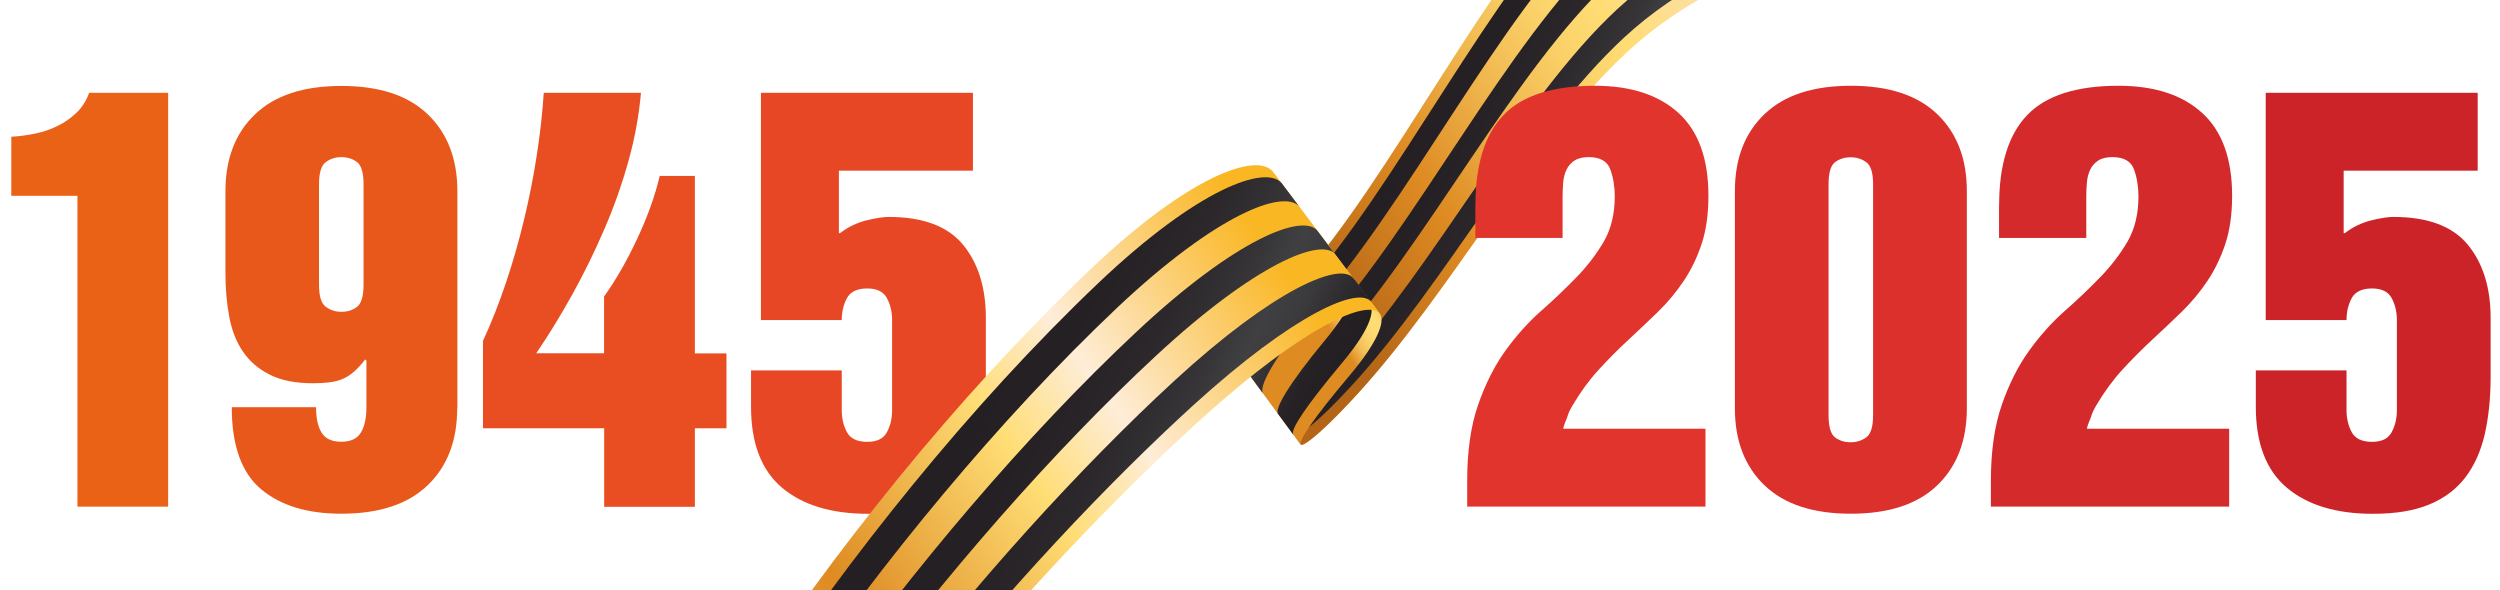 <?xml version="1.0" encoding="UTF-8"?> <svg xmlns="http://www.w3.org/2000/svg" width="288" height="68" viewBox="0 0 288 68" fill="none"><g clip-path="url(#clip0_729_9952)"><path d="M87.66 10.69H112.08V19.66H96.64V26.86H96.77C97.7 26.15 98.71 25.66 99.8 25.39C100.89 25.12 101.74 24.99 102.37 24.99C106.33 24.99 109.18 26.06 110.94 28.19C112.69 30.32 113.57 33.14 113.57 36.64V43.37C113.57 45.84 113.34 48.05 112.9 50C112.45 51.95 111.71 53.61 110.67 54.98C109.63 56.35 108.25 57.39 106.52 58.11C104.79 58.83 102.62 59.19 100.01 59.19C95.78 59.19 92.48 58.19 90.1 56.19C87.72 54.19 86.52 51.08 86.52 46.85V42.67H96.97V47.26C96.97 48.2 97.17 49.05 97.57 49.79C97.97 50.53 98.75 50.9 99.9 50.9C101.05 50.9 101.77 50.53 102.17 49.79C102.57 49.05 102.77 48.21 102.77 47.26V36.87C102.77 35.93 102.57 35.08 102.17 34.34C101.77 33.6 101.02 33.23 99.9 33.23C98.78 33.23 97.97 33.6 97.57 34.34C97.17 35.08 96.97 35.92 96.97 36.87H87.66V10.7V10.69Z" fill="#E74725"></path><path d="M55.63 39.29C56.57 37.27 57.45 35.05 58.26 32.65C59.07 30.25 59.78 27.78 60.38 25.26C60.99 22.74 61.48 20.24 61.86 17.74C62.24 15.24 62.5 12.9 62.64 10.69H73.84C73.61 13.3 73.13 15.93 72.39 18.58C71.65 21.23 70.73 23.84 69.62 26.4C68.52 28.96 67.29 31.46 65.95 33.89C64.6 36.32 63.21 38.59 61.77 40.7H69.59V34.16C70.94 32.27 72.21 30.06 73.4 27.52C74.59 24.98 75.46 22.56 76 20.27H80.05V40.71H83.69V49.34H80.05V58.38H69.6V49.34H55.64V39.29H55.63Z" fill="#E84E21"></path><path d="M52.67 47.04C52.67 50.77 51.53 53.73 49.26 55.91C46.99 58.09 43.67 59.18 39.31 59.18C35.4 59.18 32.32 58.24 30.07 56.35C27.82 54.46 26.7 51.31 26.7 46.91H36.41C36.41 48.17 36.62 49.15 37.05 49.84C37.48 50.54 38.23 50.89 39.31 50.89C40.39 50.89 41.14 50.54 41.57 49.84C42 49.14 42.21 48.17 42.21 46.91V41.54L42.07 41.41C41.62 41.99 41.19 42.46 40.79 42.81C40.39 43.17 39.95 43.45 39.48 43.65C39.01 43.85 38.49 43.98 37.93 44.05C37.37 44.12 36.73 44.15 36.01 44.15C34.03 44.15 32.39 43.82 31.09 43.17C29.79 42.52 28.75 41.63 27.99 40.51C27.22 39.39 26.7 38.05 26.41 36.5C26.12 34.95 25.97 33.25 25.97 31.41V22.04C25.97 18.31 27.1 15.35 29.38 13.17C31.65 10.99 34.97 9.9 39.33 9.9C43.69 9.9 47.01 10.99 49.28 13.17C51.55 15.35 52.69 18.31 52.69 22.04V47.06L52.67 47.04ZM41.88 21.22C41.88 19.91 41.63 19.06 41.14 18.68C40.64 18.3 40.04 18.1 39.32 18.1C38.65 18.1 38.05 18.29 37.53 18.68C37.01 19.06 36.75 19.91 36.75 21.22V32.8C36.75 34.11 37.01 34.96 37.53 35.34C38.05 35.72 38.64 35.92 39.32 35.92C40.04 35.92 40.65 35.73 41.14 35.34C41.63 34.96 41.88 34.11 41.88 32.8V21.22Z" fill="#E9581B"></path><path d="M1.3 15.75C2.15 15.71 3.04 15.59 3.96 15.41C4.88 15.23 5.76 14.94 6.59 14.53C7.42 14.13 8.16 13.61 8.82 12.98C9.47 12.35 9.95 11.59 10.27 10.69H19.37V58.37H8.92V22.56H1.3V15.75Z" fill="#EA6216"></path><path d="M193.04 -18.96C191.58 -19.93 187.76 -18.28 182.85 -13.73C171.78 -3.46 160.11 20.91 149.24 32.75C144.88 37.5 141.03 38.75 140.01 36.86L149.87 51.25C150.28 51.44 152.63 49.49 156.26 45.53C167.14 33.68 176.37 16.28 187.44 6C194.13 -0.21 202.77 -4 203.93 -2.38L193.04 -18.97V-18.96Z" fill="url(#paint0_linear_729_9952)"></path><path d="M201.21 -6.52C199.97 -7.98 192.54 -4.72 186.29 1.07C175.22 11.34 165.37 30.49 154.5 42.33C150.69 46.49 148.19 48.12 147.63 47.5L149.33 49.87C149.79 50.2 151.98 48.48 155.68 44.46C166.55 32.62 175.99 14.63 187.07 4.35C193.61 -1.72 201.85 -5.34 203.03 -3.77L201.21 -6.53V-6.52ZM199.39 -9.28C198.1 -10.63 191.47 -7.73 185.52 -2.21C174.45 8.06 164.2 28.37 153.32 40.21C149.38 44.5 146.59 46.05 145.92 45.15L144.22 42.78C144.99 43.96 148.08 42.5 152.14 38.08C163.01 26.23 173.67 4.77 184.74 -5.5C190.39 -10.75 196.22 -13.28 197.56 -12.04L199.38 -9.28H199.39ZM195.76 -14.81C194.37 -15.94 189.35 -13.76 183.99 -8.79C172.92 1.48 161.86 24.11 150.98 35.95C146.8 40.5 143.4 41.88 142.53 40.41L140.83 38.04C141.8 39.79 145.5 38.5 149.8 33.81C160.67 21.96 172.14 -1.82 183.21 -12.09C188.27 -16.79 192.49 -18.61 193.93 -17.59L195.74 -14.82L195.76 -14.81Z" fill="url(#paint1_linear_729_9952)"></path><path d="M146.589 19.73C147.589 20.89 146.849 23.5 144.029 27.07C139.879 32.35 138.729 35.74 139.489 37.17L149.859 51.25C149.569 50.78 151.259 48.25 155.569 43.14C158.519 39.64 159.669 37.07 158.949 36.12L146.589 19.73Z" fill="url(#paint2_linear_729_9952)"></path><path d="M149 50.08C148.59 49.58 150.32 46.93 154.61 41.8C157.55 38.3 158.52 35.89 157.78 34.93L155.75 32.17C156.54 33.17 155.61 35.61 152.69 39.13C148.42 44.28 146.71 47.24 147.27 47.74L149 50.09V50.08ZM143.82 43.04C143.17 42.13 144.63 38.98 148.85 33.77C151.72 30.23 152.57 27.71 151.68 26.64L153.71 29.4C154.55 30.43 153.66 32.91 150.76 36.44C146.52 41.62 144.93 44.68 145.54 45.38L143.81 43.03L143.82 43.04ZM140.36 38.35C139.62 37.03 140.84 33.68 145 28.42C147.82 24.85 148.59 22.26 147.61 21.12L149.64 23.88C150.57 24.98 149.76 27.54 146.92 31.09C142.73 36.33 141.39 39.58 142.09 40.69L140.36 38.34V38.35Z" fill="url(#paint3_linear_729_9952)"></path><path d="M79.91 127.05C90.22 97.48 120.74 64.23 138.53 48.14C150.21 37.57 157.57 34.37 158.97 36.15L146.6 19.73C144.7 17.55 136.89 20.28 125.5 31.14C94.45 60.72 68.75 102.89 65.14 120L71.07 122.85L79.67 126.85" fill="url(#paint4_linear_729_9952)"></path><path d="M155.889 32.03C154.369 30.15 146.869 33.22 135.279 43.87C114.139 63.31 85.359 98.48 76.529 124.24L78.789 126.1C88.599 97.8 118.559 63.92 137.449 46.7C149.109 36.1 156.509 32.94 157.949 34.76C157.869 34.57 156.079 32.22 155.889 32.02V32.03ZM153.829 29.29C152.219 27.34 144.649 30.33 133.109 41.04C109.749 62.72 82.129 99.16 74.269 122.39L70.879 123.73L72.009 120.54C78.879 99.85 105.359 62.15 130.929 38.22C142.419 27.46 150.069 24.56 151.759 26.57L153.819 29.31L153.829 29.29ZM149.709 23.82C147.929 21.74 140.239 24.59 128.769 35.38C101.039 61.59 75.649 100.53 69.759 118.68L69.099 120.55L66.669 119.26C71.279 102.4 96.649 61.01 126.589 32.55C138.009 21.72 145.779 18.95 147.639 21.09L149.699 23.83L149.709 23.82Z" fill="url(#paint5_linear_729_9952)"></path><path d="M261.01 10.69H285.43V19.66H269.99V26.86H270.12C271.05 26.15 272.06 25.66 273.15 25.39C274.24 25.12 275.09 24.99 275.72 24.99C279.68 24.99 282.53 26.06 284.29 28.19C286.04 30.32 286.92 33.14 286.92 36.64V43.37C286.92 45.84 286.69 48.05 286.25 50C285.8 51.95 285.06 53.61 284.02 54.98C282.98 56.35 281.6 57.39 279.87 58.11C278.14 58.83 275.97 59.19 273.36 59.19C269.13 59.19 265.83 58.19 263.45 56.19C261.07 54.19 259.87 51.08 259.87 46.85V42.67H270.32V47.26C270.32 48.2 270.52 49.05 270.92 49.79C271.32 50.53 272.1 50.9 273.25 50.9C274.4 50.9 275.12 50.53 275.52 49.79C275.92 49.05 276.12 48.21 276.12 47.26V36.87C276.12 35.93 275.92 35.08 275.52 34.34C275.12 33.6 274.37 33.23 273.25 33.23C272.13 33.23 271.32 33.6 270.92 34.34C270.52 35.08 270.32 35.92 270.32 36.87H261.01V10.7V10.69Z" fill="#CC2329"></path><path d="M230.3 23.64C230.3 18.96 231.38 15.5 233.54 13.25C235.7 11 239.21 9.88 244.06 9.88C248.2 9.88 251.41 10.93 253.7 13.02C255.99 15.11 257.14 18.29 257.14 22.56C257.14 24.67 256.88 26.52 256.36 28.09C255.84 29.66 255.15 31.09 254.29 32.37C253.43 33.65 252.45 34.83 251.34 35.91C250.23 36.99 249.09 38.07 247.92 39.15C246.75 40.23 245.61 41.38 244.5 42.59C243.39 43.8 242.39 45.18 241.49 46.7C241.17 47.24 240.97 47.69 240.88 48.05C240.79 48.28 240.7 48.5 240.61 48.72C240.52 48.95 240.45 49.17 240.41 49.39H256.8V58.36H229.35V55.39C229.35 51.97 229.77 49.06 230.6 46.66C231.43 44.26 232.48 42.17 233.74 40.42C235 38.67 236.37 37.14 237.85 35.83C239.33 34.53 240.7 33.22 241.96 31.92C243.22 30.62 244.26 29.25 245.1 27.81C245.93 26.37 246.35 24.64 246.35 22.62C246.35 21.5 246.18 20.46 245.84 19.52C245.5 18.58 244.67 18.1 243.35 18.1C242.67 18.1 242.12 18.23 241.71 18.5C241.3 18.77 240.99 19.12 240.79 19.55C240.59 19.98 240.46 20.46 240.41 21C240.37 21.54 240.34 22.08 240.34 22.62V27.41H230.29V23.63L230.3 23.64Z" fill="#D52A2B"></path><path d="M199.86 22.02C199.86 18.29 200.99 15.33 203.27 13.15C205.54 10.97 208.86 9.88 213.22 9.88C217.58 9.88 220.9 10.97 223.17 13.15C225.44 15.33 226.58 18.29 226.58 22.02V47.04C226.58 50.77 225.44 53.73 223.17 55.91C220.9 58.09 217.58 59.18 213.22 59.18C208.86 59.18 205.54 58.09 203.27 55.91C201 53.73 199.86 50.77 199.86 47.04V22.02ZM210.65 47.85C210.65 49.16 210.9 50 211.39 50.38C211.88 50.76 212.49 50.95 213.21 50.95C213.88 50.95 214.48 50.76 215 50.38C215.52 50 215.78 49.15 215.78 47.85V21.22C215.78 19.91 215.52 19.07 215 18.69C214.48 18.31 213.89 18.12 213.21 18.12C212.49 18.12 211.88 18.31 211.39 18.69C210.89 19.07 210.65 19.92 210.65 21.22V47.85Z" fill="#DC302C"></path><path d="M169.97 23.64C169.97 18.96 171.05 15.5 173.21 13.25C175.37 11 178.88 9.88 183.73 9.88C187.87 9.88 191.08 10.93 193.37 13.02C195.66 15.11 196.81 18.29 196.81 22.56C196.81 24.67 196.55 26.52 196.03 28.09C195.51 29.66 194.82 31.09 193.96 32.37C193.1 33.65 192.12 34.83 191.01 35.91C189.9 36.99 188.76 38.07 187.59 39.15C186.42 40.23 185.28 41.38 184.17 42.59C183.06 43.8 182.06 45.18 181.16 46.7C180.84 47.24 180.64 47.69 180.55 48.05C180.46 48.28 180.37 48.5 180.28 48.72C180.19 48.95 180.12 49.17 180.08 49.39H196.47V58.36H169.02V55.39C169.02 51.97 169.44 49.06 170.27 46.66C171.1 44.26 172.15 42.17 173.41 40.42C174.67 38.67 176.04 37.14 177.52 35.83C179 34.53 180.37 33.22 181.63 31.92C182.89 30.62 183.93 29.25 184.77 27.81C185.6 26.37 186.02 24.64 186.02 22.62C186.02 21.5 185.85 20.46 185.51 19.52C185.17 18.58 184.34 18.1 183.02 18.1C182.34 18.1 181.79 18.23 181.38 18.5C180.97 18.77 180.66 19.12 180.46 19.55C180.26 19.98 180.13 20.46 180.08 21C180.04 21.54 180.01 22.08 180.01 22.62V27.41H169.96V23.63L169.97 23.64Z" fill="#E1342D"></path></g><defs><linearGradient id="paint0_linear_729_9952" x1="208.955" y1="-14.612" x2="147.312" y2="29.014" gradientUnits="userSpaceOnUse"><stop stop-color="#E5A60E"></stop><stop offset="0.2" stop-color="#FCE0B7"></stop><stop offset="0.38" stop-color="#FFDD75"></stop><stop offset="0.46" stop-color="#FBD36A"></stop><stop offset="0.59" stop-color="#F0B84F"></stop><stop offset="0.75" stop-color="#DE8D24"></stop><stop offset="0.76" stop-color="#DE8B22"></stop><stop offset="1" stop-color="#B36416"></stop></linearGradient><linearGradient id="paint1_linear_729_9952" x1="154.851" y1="8.249" x2="189.632" y2="24.628" gradientUnits="userSpaceOnUse"><stop stop-color="#231E21"></stop><stop offset="0.38" stop-color="#242023"></stop><stop offset="0.57" stop-color="#2B272A"></stop><stop offset="0.72" stop-color="#363437"></stop><stop offset="0.8" stop-color="#404042"></stop><stop offset="0.88" stop-color="#363537"></stop><stop offset="1" stop-color="#231E21"></stop></linearGradient><linearGradient id="paint2_linear_729_9952" x1="149.381" y1="32.535" x2="162.804" y2="23.032" gradientUnits="userSpaceOnUse"><stop stop-color="#DE8B22"></stop><stop offset="0.05" stop-color="#E9A63E"></stop><stop offset="0.1" stop-color="#F2BE56"></stop><stop offset="0.16" stop-color="#F9CF67"></stop><stop offset="0.22" stop-color="#FDD971"></stop><stop offset="0.3" stop-color="#FFDD75"></stop><stop offset="0.78" stop-color="#C77B1B"></stop></linearGradient><linearGradient id="paint3_linear_729_9952" x1="141.881" y1="32.589" x2="156.571" y2="39.505" gradientUnits="userSpaceOnUse"><stop stop-color="#231E21"></stop><stop offset="0.1" stop-color="#302E30"></stop><stop offset="0.22" stop-color="#3C3B3D"></stop><stop offset="0.33" stop-color="#404042"></stop><stop offset="0.34" stop-color="#3E3E40"></stop><stop offset="0.55" stop-color="#2F2C2F"></stop><stop offset="0.76" stop-color="#262124"></stop><stop offset="1" stop-color="#231E21"></stop></linearGradient><linearGradient id="paint4_linear_729_9952" x1="155.687" y1="41.863" x2="53.955" y2="115.156" gradientUnits="userSpaceOnUse"><stop stop-color="#FAB724"></stop><stop offset="0.2" stop-color="#FEEDD8"></stop><stop offset="0.3" stop-color="#FFDD75"></stop><stop offset="0.5" stop-color="#DE8B22"></stop><stop offset="0.8" stop-color="#FFDD75"></stop><stop offset="1" stop-color="#DC9417"></stop></linearGradient><linearGradient id="paint5_linear_729_9952" x1="91.731" y1="64.085" x2="134.617" y2="84.273" gradientUnits="userSpaceOnUse"><stop stop-color="#231E21"></stop><stop offset="0.38" stop-color="#242023"></stop><stop offset="0.56" stop-color="#2B272A"></stop><stop offset="0.7" stop-color="#363437"></stop><stop offset="0.78" stop-color="#404042"></stop><stop offset="0.86" stop-color="#3A393B"></stop><stop offset="0.96" stop-color="#2A2629"></stop><stop offset="1" stop-color="#231E21"></stop></linearGradient><clipPath id="clip0_729_9952"><rect width="287" height="68" fill="white" transform="translate(0.63)"></rect></clipPath></defs></svg> 